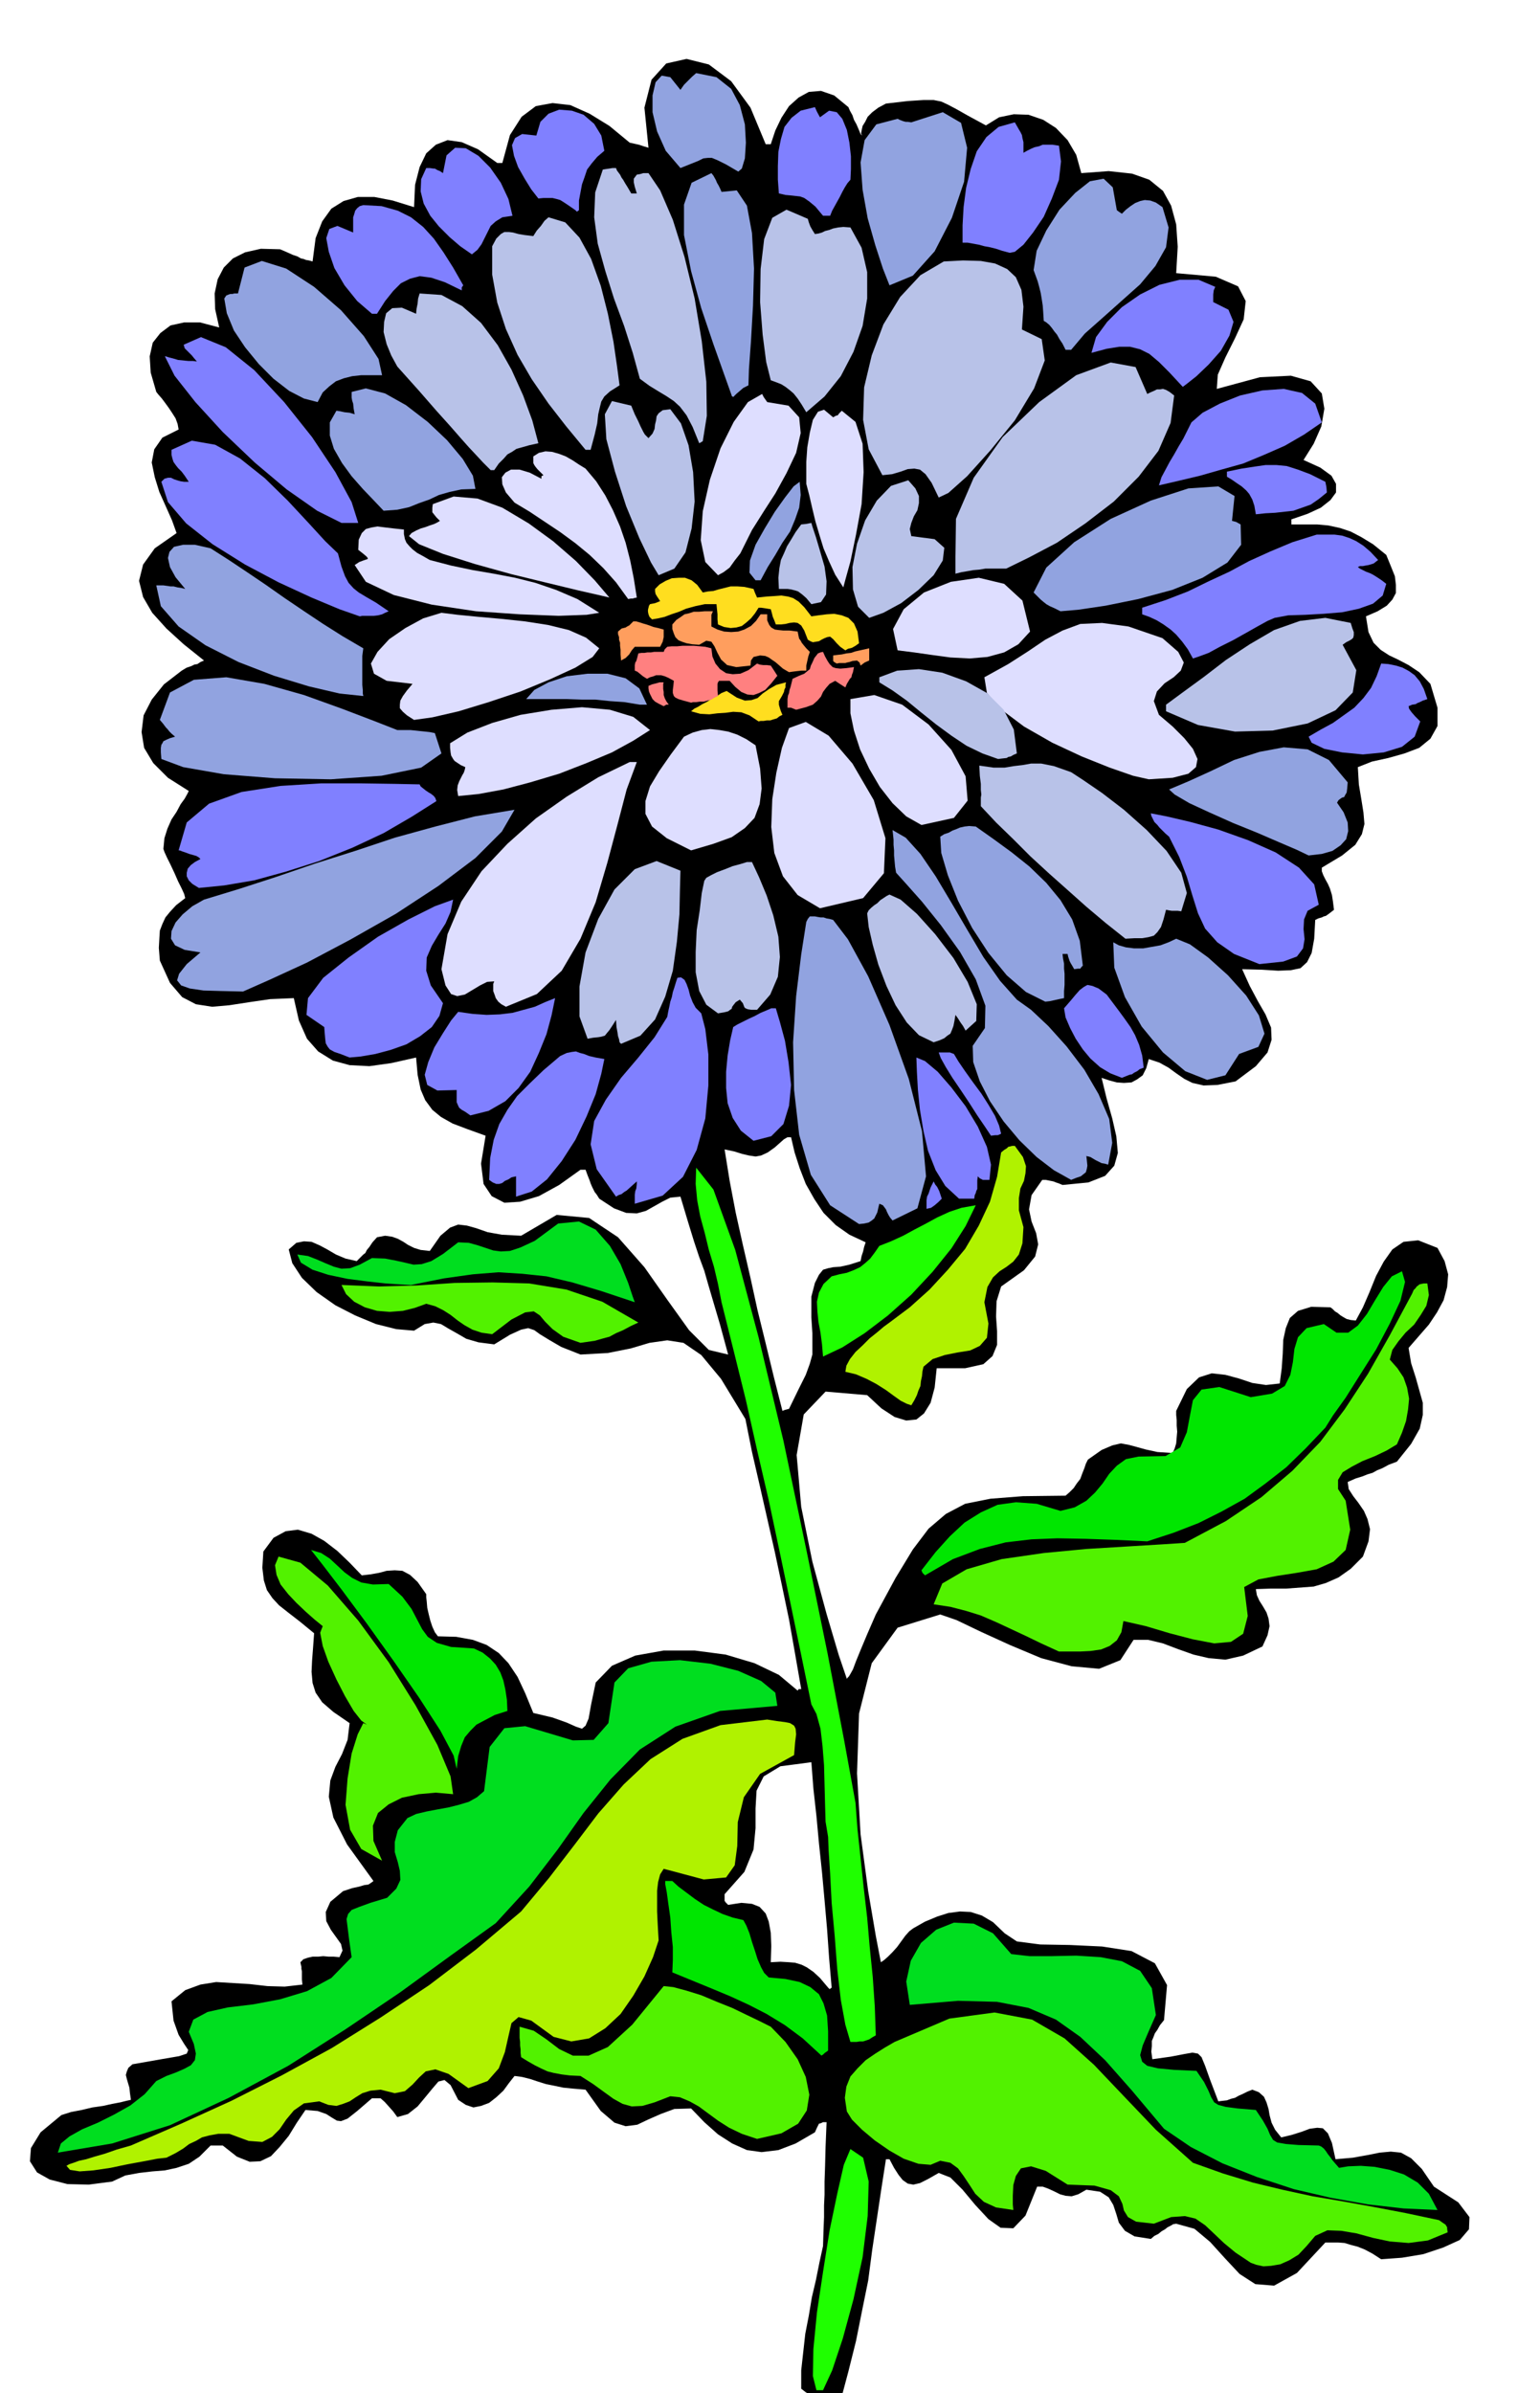 <svg xmlns="http://www.w3.org/2000/svg" width="490.455" height="761.663" fill-rule="evenodd" stroke-linecap="round" preserveAspectRatio="none" viewBox="0 0 3035 4714"><style>.pen1{stroke:none}.brush2{fill:#1fff00}.brush3{fill:#52f200}.brush4{fill:#00de1f}.brush5{fill:#b0f200}.brush6{fill:#00e600}.brush7{fill:#91a3e0}.brush8{fill:#8080ff}.brush9{fill:#b8c2e8}.brush10{fill:#dedeff}.brush11{fill:#ffde1f}.brush12{fill:#ff8080}</style><path d="M1579 4705v-36l4-36 4-36 7-36 6-36 8-34 7-35 7-32 1-32 1-25v-23l1-21v-26l1-29 1-39 2-49h-7l-4 2-4 1-1 2-3 6-4 9-38 22-34 13-33 4-29-4-29-13-28-18-27-24-26-27-33 1-27 10-25 11-21 10-23 3-22-7-27-23-30-42-24-2-20-2-19-4-15-3-16-5-15-5-16-4-15-2-11 14-11 15-14 13-14 11-16 6-15 3-15-5-15-10-15-29-12-10-12 3-12 14-14 17-15 18-19 15-21 6-8-11-8-9-9-10-8-7h-17l-29 25-19 15-13 5-8-1-10-6-11-7-17-6-24-2-17 25-16 26-18 22-17 18-21 10-21 1-25-10-28-22h-24l-22 22-21 14-24 8-23 5-25 2-26 3-27 5-26 12-46 6-42-1-35-9-25-14-14-22 2-26 19-31 41-34 19-6 21-4 21-5 21-3 18-4 16-3 12-3 9-2-2-14-1-10-3-10-2-7-2-8 2-7 3-7 8-7 57-10 35-6 15-5 3-7-8-12-11-18-10-28-4-38 27-22 30-11 31-5 33 2 33 2 35 4 34 1 35-4-1-10v-16l-1-5v-4l-1-4-1-5 6-6 9-3 9-2h11l10-1 11 1h10l11 1 6-13-3-13-10-14-10-14-9-17-1-18 9-20 25-21 18-6 14-3 10-3 8-1 6-4 4-3-52-72-27-53-9-41 3-32 10-27 13-25 11-28 4-33-32-22-22-19-13-19-6-19-2-22 1-22 2-26 2-28-28-23-22-17-19-15-13-14-11-16-6-19-3-25 2-32 20-27 24-13 24-3 27 8 25 14 26 20 24 23 24 25 17-2 17-3 15-4 16-1 15 1 15 8 15 14 17 24v6l1 9 1 12 3 13 3 12 4 12 5 11 6 8 36 1 33 6 27 10 24 16 19 20 18 27 15 32 16 39 38 9 28 10 18 8 12 4 7-6 6-14 5-28 9-43 32-33 46-20 56-10h61l61 8 57 17 48 23 37 31 2-3h5l-12-69-12-68-14-67-14-66-15-66-15-66-15-65-13-65-48-79-39-47-35-24-32-5-35 5-37 11-45 9-54 3-38-15-24-14-18-11-11-8-12-4-14 3-22 10-31 19-31-4-24-7-19-11-16-9-15-9-15-3-17 3-21 13-35-3-40-10-41-17-39-20-37-26-29-28-19-29-7-27 15-13 15-3 15 1 16 7 15 8 17 10 19 8 22 5 5-5 4-4 4-4 4-3 3-6 5-6 6-9 9-10 16-3 14 2 11 4 11 6 9 6 12 6 13 4 18 2 21-30 19-16 16-6 17 2 18 5 23 8 28 5 38 2 70-41 64 6 57 38 52 59 45 64 43 60 39 39 38 9-16-59-13-44-10-34-8-28-10-27-10-30-12-39-15-50-20 2-16 8-16 9-16 9-18 5-21-1-24-9-29-19-5-8-4-5-3-6-2-4-3-7-2-6-4-10-4-11h-10l-42 30-40 22-37 11-31 2-25-13-16-24-5-40 9-55-36-13-29-11-23-13-17-14-14-19-9-21-6-29-3-34-49 11-43 6-39-2-33-9-29-18-22-25-16-36-10-44-47 2-41 6-39 6-34 3-32-5-27-14-24-28-20-44-2-25 1-18 1-16 5-13 6-13 9-11 12-13 18-14-2-8-5-11-7-14-7-16-8-17-7-14-5-11-2-6 2-21 6-19 8-18 10-15 8-15 8-11 5-9 3-6-41-26-29-29-18-30-5-31 4-33 16-31 24-30 35-27 10-6 9-3 6-3 6-1 6-4 7-3-40-32-34-31-28-31-18-31-8-32 8-32 23-32 43-30-9-25-12-27-13-29-9-29-6-29 5-26 16-23 32-16-2-11-4-11-7-11-6-9-8-11-6-8-7-8-4-5-11-38-2-32 6-27 15-19 20-15 27-6h31l38 10-8-36-1-31 6-28 12-23 18-18 24-12 31-7 38 1 14 6 11 5 9 3 7 4 5 1 5 2 6 1 7 2 6-46 13-33 18-25 24-15 28-8h33l36 7 42 13 2-44 9-35 13-27 19-17 23-9 28 4 32 14 38 27h10l15-55 23-36 28-21 33-6 35 4 38 17 39 24 40 33 9 2 9 2 9 3 10 3-8-79 14-55 29-32 40-9 44 11 44 33 38 52 30 72h10l9-27 12-25 15-23 19-17 20-11 24-2 26 9 28 23 3 7 5 9 3 9 5 9 3 7 3 7 2 5 3 3-2-4 1-6 2-9 5-8 5-10 9-9 12-9 15-8 43-5 31-2h20l15 3 13 6 17 9 23 13 35 19 26-16 29-6 29 1 29 10 25 16 23 24 17 29 10 36 54-4 46 5 34 12 27 22 16 29 10 37 3 44-3 52 78 7 44 19 15 29-4 36-17 37-19 38-15 34-2 28 85-23 61-3 39 11 22 24 5 30-6 35-15 34-20 32 33 15 22 16 9 16v17l-11 15-19 15-26 12-32 11v10h51l22 2 23 5 21 7 21 11 23 14 26 21 9 22 8 20 2 17v16l-7 13-11 12-18 11-23 10 5 31 10 21 14 14 17 11 17 8 21 11 21 14 22 23 14 47v36l-14 25-22 18-29 11-32 9-32 7-28 11 2 34 5 30 4 25 2 23-5 20-13 21-26 21-40 24v7l3 8 4 8 5 9 4 9 4 13 2 13 2 16-9 7-7 5-4 1-4 2-7 2-6 3-2 37-5 28-9 18-13 12-19 4-25 1-32-2-39-1 15 33 16 30 15 26 11 26 1 24-8 25-23 27-40 30-36 7-27 1-22-5-16-8-16-11-15-11-18-10-21-7-5 18-7 14-11 8-11 6-15 1-14-1-15-4-15-5 10 41 11 39 8 35 3 33-7 25-18 20-33 13-51 5-7-3-6-2-5-2-5-1-10-2h-7l-21 30-5 28 5 24 9 23 4 22-6 24-22 27-45 32-9 29-1 30 2 29v27l-9 22-18 16-36 8h-56l-4 38-8 30-13 21-15 12-20 2-23-7-26-17-28-26-82-7-43 45-14 80 9 102 22 108 28 103 24 81 16 47 1-2 3-3 3-5 5-9 6-16 9-22 13-31 17-39 39-72 34-56 31-41 34-29 38-20 50-10 64-5 84-1 8-7 8-8 6-9 7-9 4-11 4-10 3-9 4-8 27-19 21-9 17-4 16 3 15 4 18 5 23 5 30 2 4-9 3-10 1-12 1-11-1-12v-11l-1-10v-8l21-43 24-23 25-8 27 3 26 7 27 9 27 4 27-3 4-30 2-29 1-27 5-23 8-20 16-14 26-8 38 1 4 3 5 5 5 3 6 5 5 3 7 4 8 2 10 1 14-26 13-30 13-32 15-28 17-24 22-15 29-3 38 15 14 26 7 26-2 25-7 26-13 24-16 24-20 23-20 23 5 30 9 28 7 25 7 25v24l-6 27-17 30-28 35-16 6-13 7-10 4-9 5-10 3-10 4-13 4-16 7 2 14 9 14 10 13 11 16 7 16 5 20-3 24-11 30-24 24-24 17-25 11-24 7-27 2-27 2h-30l-30 1 2 12 5 11 7 11 7 12 4 12 2 15-4 18-10 22-38 18-35 8-33-3-30-7-31-11-29-11-29-7h-29l-26 40-42 17-54-5-60-16-62-26-57-26-48-23-32-11-84 26-51 70-25 99-4 118 7 120 15 112 15 88 10 52 6-4 8-7 9-9 9-10 8-11 8-11 8-9 8-6 23-13 24-10 22-7 23-3 21 1 22 7 22 13 23 22 24 16 46 6 58 1 64 3 58 9 46 24 24 43-6 69-8 10-5 9-5 7-3 8-3 7v10l-1 11 2 15 36-5 26-5 17-3 11 2 7 7 7 17 10 28 16 42 8-1 9-1 8-3 8-2 7-4 9-4 8-4 10-4 13 5 10 9 5 11 4 13 2 12 4 15 7 14 12 15 21-5 19-6 16-6 15-2 11 1 10 10 8 19 7 32 34-3 28-5 25-5 22-2 20 2 20 11 21 21 24 35 48 31 22 29-1 24-18 21-33 15-39 13-42 7-41 3-17-11-15-8-15-6-12-3-13-4-13-1h-25l-56 60-45 25-37-3-31-20-29-31-29-32-31-26-36-10-6 1-5 3-6 3-5 4-7 4-6 5-8 4-7 6-32-5-19-11-12-16-5-17-6-18-9-15-17-11-27-4-16 9-13 4-12-1-11-3-12-6-11-5-11-4h-11l-23 57-24 25-25-1-24-17-26-28-25-30-24-24-23-9-21 12-16 8-13 3-11-2-10-7-8-10-9-14-9-17h-7l-9 58-9 60-9 60-8 61-12 59-12 60-15 60-16 60-14-1h-10l-10-2-8-2-8-4-8-4-10-6-9-7zm-37-1926 5-2 8-2 19-39 14-28 8-22 5-18v-42l-2-31v-41l7-27 8-16 8-10 10-3 10-2 14-1 18-4 22-7 2-10 3-9 2-9 3-9-32-15-27-19-24-24-18-27-17-30-12-31-10-31-7-30h-7l-7 4-18 16-14 10-13 6-11 2-13-2-13-3-16-5-19-4 10 62 12 63 14 63 15 65 14 64 16 65 16 66 17 67zm90 1136 3 3 4-3-5-58-4-57-5-57-5-55-6-57-5-54-6-54-4-52-61 8-33 20-14 28-2 35v39l-4 42-18 44-39 44v13l2 3 5 5 26-4 21 2 15 6 12 13 6 16 4 22 1 26-1 32 19-1 17 1 12 1 13 4 10 5 13 9 13 12 16 19z" class="pen1" style="fill:#000"/><path d="m1609 4708-7-28 1-53 7-72 12-80 13-82 15-72 13-57 13-31 25 17 11 47-2 68-10 81-18 83-21 77-21 63-18 39h-13z" class="pen1 brush2"/><path d="m2465 4457-30-20-23-19-20-19-17-16-19-13-21-5-27 2-34 13-35-4-16-9-8-13-3-13-7-15-16-12-32-9-53-2-43-27-29-9-20 4-10 15-5 18-1 21v17l1 11-34-5-24-11-17-16-11-17-12-18-11-15-15-11-20-4-19 8-24-2-29-10-28-16-29-20-25-21-20-20-10-16-4-27 3-22 8-20 14-16 16-16 19-13 19-12 19-11 108-46 89-12 74 14 64 37 58 52 59 62 63 66 73 65 59 21 59 18 58 14 60 13 59 10 61 11 63 12 66 14 7 5 6 4 1 2 2 3v3l1 7-39 16-38 5-37-3-33-7-33-9-30-5-27-1-24 11-17 20-16 17-18 11-18 8-18 3-15 1-14-3-11-4z" class="pen1 brush3"/><path d="m2294 4193-63-75-53-60-49-46-48-34-54-23-62-12-77-2-95 8-7-46 9-41 20-35 30-26 35-14 39 2 38 19 36 41 36 4h44l48-1 48 3 42 8 36 19 23 34 8 53-15 34-11 26-5 19 4 13 10 8 21 5 32 3 44 2 15 22 9 18 5 12 6 10 8 5 15 4 23 3 36 3 14 21 9 16 5 12 6 10 8 5 17 3 25 2 40 1 5 2 5 4 4 5 4 6 4 5 5 7 6 7 7 8 18-3 25-1 27 2 30 6 28 9 27 16 22 22 17 32-67-3-70-8-73-13-73-17-73-24-68-27-62-32-53-36z" class="pen1 brush4"/><path d="m131 4266 5-3 9-3 11-4 14-3 16-5 21-6 23-8 28-8 99-43 99-45 99-50 99-54 96-60 96-64 92-70 89-75 55-66 50-65 47-62 50-57 53-50 63-40 75-27 92-11 19 3 16 2 10 2 8 5 3 6 1 11-2 16-2 25-67 37-32 46-12 49-1 47-5 38-17 24-44 4-79-21-7 11-4 15-2 17v41l1 21 1 19 1 17-11 33-17 38-22 38-25 36-30 28-32 20-35 6-35-9-44-32-25-7-14 12-6 26-7 31-12 32-22 25-38 14-39-28-26-9-19 4-13 12-13 14-15 13-20 4-28-7-20 2-16 5-13 8-12 8-13 5-13 4-16-2-18-7-30 4-20 14-15 18-13 19-15 15-19 10-27-2-38-14h-22l-17 3-15 4-12 7-13 6-12 9-15 9-18 9-18 2-26 5-33 6-33 7-34 5-27 2-19-3-7-8z" class="pen1 brush5"/><path d="m114 4240 6-18 17-14 25-14 31-13 32-16 32-18 28-22 23-26 20-10 19-7 16-7 13-7 8-10 2-13-4-19-10-24 9-24 28-15 40-9 50-6 53-10 53-16 48-26 40-41-5-35-3-24-2-16 3-10 7-8 15-6 22-8 33-10 18-18 8-17-1-18-4-17-6-20v-20l6-23 19-24 17-8 21-5 21-4 22-4 20-5 20-6 16-9 14-12 11-87 29-37 41-4 47 14 47 14 41-1 29-33 12-80 27-28 46-13 56-3 60 7 55 14 45 20 28 23 4 26-113 10-88 31-70 45-58 59-53 66-51 72-56 73-66 72-89 64-99 72-108 73-113 72-117 63-116 54-114 36-107 18z" class="pen1 brush4"/><path d="m1492 4213-30-10-25-12-22-14-19-14-19-14-18-10-19-8-19-2-31 12-24 7-21 1-18-5-18-10-18-13-22-16-25-16-21-1-16-2-16-3-12-3-13-6-12-6-14-8-13-8-1-8v-7l-1-8v-7l-1-8v-22l28 8 25 17 25 19 27 13h31l38-17 48-44 62-76 19 2 26 7 29 9 31 13 30 12 29 14 25 12 22 11 29 30 24 34 16 35 7 35-5 31-17 26-33 19-48 11z" class="pen1 brush3"/><path d="m1619 4049-37-34-35-26-36-22-35-18-37-17-36-15-39-16-39-16 1-24v-26l-3-29-2-29-4-28-3-22-3-16v-6h14l12 11 16 12 16 12 18 12 18 9 19 9 20 7 21 5 6 11 6 15 5 17 6 18 5 16 7 16 6 11 9 9 33 3 28 6 21 10 17 14 9 18 7 24 2 31v38l-7 5-3 3-2 1-1 1z" class="pen1 brush6"/><path d="m1676 4022-10-34-9-49-7-61-5-65-6-65-3-58-3-46-1-26-5-30-1-35-1-38-1-38-3-38-4-34-8-29-10-19-21-102-21-101-21-100-21-99-23-99-22-98-24-97-24-96-7-36-8-34-10-33-8-33-9-33-6-32-3-32 1-32 34 43 43 119 46 172 49 204 45 214 42 205 33 173 22 121 4 53 6 56 6 57 7 60 5 58 6 59 4 58 2 57-7 4-6 4-6 2-6 2h-7l-6 1h-12z" class="pen1 brush2"/><path d="m723 3397-11-8-15-19-17-29-17-33-16-35-11-31-5-26 5-13-16-13-17-15-19-18-16-17-15-19-8-19-3-19 7-17 43 12 54 45 60 69 60 82 53 85 43 78 26 62 5 35-34-3-34 3-33 7-26 13-21 17-10 25 1 30 17 39-41-23-22-38-9-49 4-52 8-49 12-38 11-22 7 3z" class="pen1 brush3"/><path d="m613 3053 20 6 17 11 14 13 15 14 15 11 18 9 23 4 31-1 27 25 18 24 11 21 10 19 11 15 18 12 28 8 45 3 17 8 15 12 11 12 9 15 6 16 4 18 3 20 1 22-25 8-19 10-17 9-12 12-11 13-7 17-6 20-3 25-6-26-26-49-42-65-50-72-53-74-49-66-39-51-22-28z" class="pen1 brush6"/><path d="m2087 3253-35-16-31-15-30-14-28-13-30-13-29-9-31-8-33-5 17-41 48-28 69-20 83-12 84-8 82-5 66-4 46-3 81-43 70-47 61-52 55-57 48-64 46-70 43-76 44-82 3-7 4-4 2-3 3-2 2-2 4-1 5-1h7l3 23-5 21-11 18-13 19-17 16-14 17-12 17-5 19 15 17 12 18 7 20 4 22-2 21-4 23-8 23-10 23-20 12-23 11-25 10-21 11-18 11-9 15v18l15 23 9 57-9 40-24 23-33 15-39 7-39 6-37 7-28 15 7 57-9 35-24 16-33 3-42-8-46-12-47-14-44-10-4 22-9 16-14 11-17 7-21 3-20 1h-42z" class="pen1 brush3"/><path d="m1823 3103-5-5-2-5 28-36 28-31 29-27 32-20 33-15 36-5 41 3 47 14 28-7 23-13 17-16 15-18 13-19 15-16 18-13 25-5 53-1 29-17 13-30 6-32 6-31 17-21 35-5 62 20 42-7 25-15 11-22 5-25 3-26 7-23 17-18 34-8 25 17h23l19-14 18-23 16-27 16-26 17-21 20-10 6 21-9 37-21 45-27 51-31 49-29 46-25 35-15 24-39 41-38 37-41 32-41 30-45 25-46 23-49 19-52 17-64-3-58-2-55-1-51 2-51 6-51 13-53 20-55 32z" class="pen1 brush6"/><path d="m1666 2702 2-12 7-13 11-14 14-13 14-14 15-12 13-11 11-8 40-30 39-35 36-39 34-41 27-46 22-47 14-49 8-48 6-5 5-3 3-3 4-1 4-1h5l16 22 6 18-1 14-3 15-7 15-3 19v24l9 33-2 32-7 22-11 14-13 10-14 9-13 12-11 19-6 30 8 42-3 28-14 16-19 9-25 4-25 5-24 8-18 15-2 9-1 10-2 9-1 10-4 9-3 9-5 10-6 10-9-3-12-6-14-10-15-11-19-12-19-10-21-9-21-5z" class="pen1 brush5"/><path d="m1622 2672-2-24-3-23-4-21-2-20-1-20 4-18 9-17 16-15 15-4 15-3 13-5 13-6 10-8 10-9 9-12 9-13 23-9 24-11 22-12 23-12 22-12 24-11 24-8 28-5-20 41-28 44-37 46-42 45-46 41-46 35-44 28-38 18z" class="pen1 brush2"/><path d="m1144 2645-34-12-21-15-15-15-10-12-12-8-17 2-27 14-38 29-21-3-18-6-16-9-13-9-14-11-14-9-16-8-18-5-22 8-24 6-26 2-25-2-24-7-21-11-16-15-9-18 74 3 75-2 74-5 75-1 72 2 73 12 71 24 71 41-15 7-15 8-14 6-13 7-15 4-14 4-14 2-14 2z" class="pen1 brush3"/><path d="m1251 2565-66-22-57-17-51-12-47-5-48-3-50 4-57 8-65 13-20-1-30-2-36-4-39-5-38-8-31-10-23-14-7-16 21 3 18 7 16 7 17 7 15 4 17-1 19-7 24-13 26 1 21 4 18 4 17 4 16-1 19-6 23-14 30-23 21 1 18 5 15 5 15 5 15 2 18-1 21-7 28-13 46-34 41-4 33 16 28 32 21 36 15 37 9 27 4 11z" class="pen1 brush4"/><path d="m1693 2411-57-37-38-60-23-79-10-88-2-94 6-91 10-82 10-64 3-6 4-5h10l5 1 6 1h6l6 2 6 1 7 2 29 38 40 73 42 96 38 106 26 103 8 89-17 63-49 24-5-6-3-5-3-6-2-5-6-8-7-3-2 8-2 9-3 6-3 6-5 4-6 4-9 2-10 1z" class="pen1 brush7"/><path d="M1826 2381v-17l1-7 3-6 2-6 2-6 3-6 3-6 3 6 4 5 2 4 2 4 2 6 3 9-7 7-7 6-7 5-9 2zm-575-10v-18l1-7 2-5 1-9v-5l-10 9-10 9-5 3-5 4-6 2-5 3-38-54-12-49 7-46 23-42 30-43 34-40 32-40 25-40 2-11 2-9 2-10 3-9 2-10 3-9 3-10 3-9 7-1 7 5 4 8 4 11 3 12 5 13 6 11 11 11 8 31 6 50v61l-6 65-17 62-27 53-40 37-55 16zm639-10-27-25-19-31-15-38-9-39-7-42-4-39-2-36-1-28 17 7 25 21 27 31 28 37 24 40 18 40 8 35-3 30h-13l-6-3-4-4-1 8v17l-2 4-1 4-2 4-1 7h-30zm-873-4v-40l-9 2-6 4-7 3-5 4-6 2h-6l-7-3-7-5 2-43 7-36 11-31 16-28 19-27 25-25 27-26 33-28 13-6 10-2 8-1 8 3 8 2 10 4 13 3 17 3-6 29-11 40-18 44-22 46-27 42-29 36-30 24-31 10z" class="pen1 brush8"/><path d="m2111 2324-34-19-34-26-34-33-31-37-27-40-20-39-13-38-1-32 24-35 1-44-19-52-31-54-38-53-37-46-32-36-19-21-2-12-1-11-1-11v-10l-1-11v-10l-1-10-1-9 26 15 29 32 30 44 31 52 31 53 32 54 33 47 33 37 28 20 34 32 36 40 35 46 28 48 21 49 6 47-8 43-7-2-6-1-6-3-6-3-10-6-8-2 1 9 1 10-1 6-2 7-5 4-5 4-9 3-10 4z" class="pen1 brush7"/><path d="m1485 2247-25-20-16-25-10-29-3-30v-32l3-32 5-30 6-26 8-5 10-5 12-6 13-6 11-6 12-5 9-4h9l8 27 10 37 7 42 5 45-4 41-11 36-24 24-35 9zm468-10-12-18-15-22-16-25-16-24-17-25-13-21-10-18-4-11h22l8 3 9 15 13 19 15 21 17 23 14 22 13 22 8 19 4 16-4 2-3 1h-5l-8 1zm-1026-40-10-7-7-4-5-4-2-4-3-7v-24l-38 1-20-11-5-20 7-25 12-29 17-28 16-25 14-17 28 4 28 2 26-1 25-3 22-6 22-6 20-9 20-8-7 34-10 37-15 37-17 37-23 32-26 26-33 19-36 9zm1284-74-23-9-20-12-19-17-15-18-14-21-11-21-9-21-3-18 13-15 10-12 8-9 8-6 7-4 10 2 12 5 16 12 12 16 12 16 11 15 12 17 9 16 8 19 6 21 3 24-8 3-5 4-6 3-4 3-5 1-5 2-5 2-5 2z" class="pen1 brush8"/><path d="m2194 1856 11 6 14 4 16 2h18l17-3 17-3 16-6 15-7 27 11 36 26 39 35 36 40 25 39 11 36-12 26-38 14-27 42-36 9-43-17-44-37-42-51-33-58-21-58-2-50z" class="pen1 brush7"/><path d="m689 2083-18-7-12-4-9-5-4-5-4-7-1-8-1-11-1-13-35-24 3-33 30-40 50-40 58-41 60-34 52-26 36-13-5 24-10 23-14 22-13 22-10 23-1 26 9 29 24 35-7 25-15 22-23 18-27 16-31 11-30 8-29 5-22 2z" class="pen1 brush8"/><path d="m1224 2056-3-3-1-6-2-6-1-7-2-11-1-14-7 11-6 9-5 6-4 5-7 2-6 1-10 1-11 2-16-44v-59l12-67 25-66 32-58 40-40 43-16 47 19-1 38-1 48-5 54-8 57-15 51-20 45-29 32-38 16zm616-3-29-14-24-25-22-34-18-38-16-42-11-39-8-35-3-27 3-6 5-5 6-5 6-4 6-6 6-4 6-4 6-3 22 10 32 28 36 40 36 47 28 47 18 44-1 33-21 19-5-9-5-7-5-8-5-7-2 12-2 10-3 8-3 7-6 4-6 5-9 4-12 4zm-425-57-23-17-14-27-7-37v-40l2-43 6-39 4-34 5-24 4-6 9-5 12-6 16-6 15-6 15-4 13-4h10l14 30 15 36 13 39 10 42 3 40-4 39-15 35-26 30h-11l-7-1-5-2-2-2-3-8-6-7-8 5-4 5-3 4-1 4-3 2-4 3-8 2-12 2z" class="pen1 brush9"/><path d="m997 1983-9-5-6-5-5-7-2-6-3-8v-14l2-5-14 1-14 7-15 9-15 9-15 3-12-4-11-17-8-32 12-69 27-64 40-60 51-54 56-50 61-43 62-38 62-30h14l-20 54-18 69-20 75-23 78-30 72-37 63-49 46-61 25z" class="pen1 brush10"/><path d="m2060 1973-38-19-38-33-36-44-32-49-28-54-20-50-13-44-2-32 8-5 9-3 7-4 8-3 7-3 9-2 9-1 13 1 34 24 37 27 35 28 33 32 28 34 23 38 15 42 6 49-3 3-2 3h-5l-7 1-4-7-3-5-2-4-1-3-2-6-1-5h-10l1 9 2 10v10l1 10v22l-1 12v14l-10 2-9 2-9 2-9 1zm-1665-97-31-5-19-9-8-13 1-15 8-17 14-16 19-16 23-13 69-21 74-24 76-26 79-25 78-26 80-22 78-20 78-13-25 43-52 52-73 55-84 55-90 51-85 45-74 34-52 23-44-1-34-1-27-4-17-6-8-10 4-13 15-19 27-23z" class="pen1 brush7"/><path d="m2482 1899-50-20-33-23-24-27-14-30-11-35-11-37-15-39-20-40-7-6-6-6-6-6-4-5-6-6-3-6-3-6-1-5 31 6 47 11 55 15 59 21 54 24 46 30 30 33 9 40-22 12-7 17-1 19 2 20-3 18-12 16-27 10-47 5z" class="pen1 brush8"/><path d="m2218 1849-39-31-38-32-37-33-36-32-37-34-34-34-34-33-30-32v-17l1-6-1-9v-12l-2-16-1-20 28 4h22l18-3 17-2 17-3h20l25 5 34 12 23 15 38 26 43 33 45 40 39 41 29 43 11 40-11 36-7-1h-12l-6-1-5-1-5 19-5 15-7 10-7 7-11 3-12 2h-15l-18 1z" class="pen1 brush9"/><path d="m1616 1789-44-26-29-37-17-46-6-51 2-55 8-52 11-49 14-39 33-12 45 27 47 55 42 72 23 75-3 69-41 49-85 20z" class="pen1 brush10"/><path d="m392 1749-13-8-7-7-4-8v-7l2-8 6-7 8-6 11-6-3-3-5-3-7-2-7-2-8-3-6-2-5-2h-2l16-55 44-37 64-23 77-12 80-5h78l67 1 49 1 2 4 5 4 5 4 6 4 5 3 5 4 3 4 2 6-49 31-55 32-62 29-65 26-66 21-62 17-59 10-50 5z" class="pen1 brush8"/><path d="m2579 1685-23-11-35-15-44-19-47-19-47-21-39-18-29-17-11-10 38-16 44-20 46-22 50-16 48-9 47 4 42 21 37 44-1 12-1 8-3 5-2 4-4 1-3 2-4 3-3 5 13 19 8 20 1 17-4 16-11 12-16 11-21 6-26 3z" class="pen1 brush7"/><path d="m1362 1675-48-24-29-23-13-25v-25l9-29 18-30 23-33 26-35 17-8 18-5 17-2 18 2 17 3 18 6 18 9 18 12 9 46 3 39-4 31-10 27-19 20-26 18-36 13-44 13zm454-50-30-17-27-26-25-32-21-36-18-38-12-37-7-34v-28l47-8 55 19 52 39 45 50 28 52 4 48-27 34-64 14zm-913-57-2-12 1-9 3-8 3-6 3-6 3-5 2-6 1-5-9-4-6-4-6-4-3-4-4-7-1-6-1-9v-9l34-21 49-19 56-16 61-10 60-5 55 5 46 14 33 26-33 21-42 23-50 21-54 21-57 17-53 14-49 9-40 4zm1361-33-31-7-46-16-55-22-58-27-56-32-44-33-29-33-5-31 47-26 39-25 34-23 34-18 35-13 43-2 52 7 67 23 31 27 11 21-6 16-14 13-18 12-15 16-6 19 10 27 27 23 23 23 17 21 9 20-3 16-15 13-31 8-47 3z" class="pen1 brush10"/><path d="m318 1495-1-13v-9l1-6 2-3 2-4 6-3 7-3 10-3-7-6-4-4-4-5-3-3-6-8-6-7 20-54 47-25 64-5 75 13 78 22 75 27 63 24 46 18h26l10 1 9 1 10 1 9 1 10 2 13 40-40 28-78 16-100 7-110-2-101-8-80-14-43-16z" class="pen1 brush7"/><path d="m1967 1495-31-11-31-15-30-20-30-22-30-24-28-23-28-20-26-16v-10l35-13 43-3 46 7 47 17 41 23 33 33 20 39 6 47-7 3-5 3-5 1-3 2-9 1-8 1z" class="pen1 brush9"/><path d="m2579 1451 24-14 24-13 21-15 21-15 18-19 15-20 11-23 9-25 14 1 15 3 13 4 13 7 11 8 10 12 8 15 7 20-9 3-6 3-5 2-3 2-7 1-7 3 1 5 5 7 7 8 10 10-11 30-25 20-36 11-41 4-41-4-35-7-25-12-6-12z" class="pen1 brush8"/><path d="M2298 1401v-13l34-25 41-30 43-33 47-31 48-28 51-18 50-6 50 10 3 10 3 8v6l-1 5-3 3-5 3-6 3-7 5 27 50-7 44-34 35-55 26-69 14-74 2-73-13-63-27z" class="pen1 brush9"/><path d="m1495 1421-18-12-16-6-16-1-15 2-16 1-16 2-18-1-18-5 6-5 8-4 8-5 10-5 9-6 10-5 9-6 10-4 20 13 16 6 13-1 12-4 10-9 13-9 14-8 19-5-1 5v5l-2 4-1 5-4 8-6 10v7l2 7 2 6 3 7-6 3-5 4-7 2-6 2h-7l-6 1h-6l-4 1z" class="pen1 brush11"/><path d="m816 1418-14-9-8-7-6-7v-7l1-8 5-9 8-11 11-13-51-6-25-14-6-20 13-23 23-25 32-22 35-19 36-11 32 4 41 4 45 4 47 5 45 7 41 10 34 15 26 21-13 17-34 21-50 23-58 24-63 21-59 18-52 12-36 5z" class="pen1 brush10"/><path d="m1569 1398-10-4h-7v-17l1-7 2-5 1-6 2-6 2-8 2-8 13-6 10-4 6-5 5-4 2-7 3-6 4-9 7-9 5-2 5-1 4 9 5 9 4 6 6 6 6 2 9 1 12-1 15-2-1 5-1 5-2 5-1 5-3 3-3 5-3 5-3 7-11-7-9-6-11 6-7 8-6 8-4 9-7 8-9 8-14 5-19 5zm-261-7-10-5-7-4-5-5-2-4-3-6-2-5-1-6v-5l7-3 8-2 7-2h8l-1 3v10l1 6v6l2 6 3 6 5 7h-5l-5 3z" class="pen1 brush12"/><path d="m1261 1388-30-5-29-2-29-3h-27l-28-1h-81l16-18 28-15 36-12 41-5h39l36 9 27 20 15 32h-14z" class="pen1 brush7"/><path d="m1362 1384-15-4-10-3-6-3-3-3-2-6v-6l1-8 1-10-11-6-7-3-7-2h-10l-5 2-7 2-6 3-8-5-6-5-5-4-5-2v-11l1-5 2-3 2-7 2-8 6-1h6l6-1h7l6-1h19l2-5 5-5 9-1h11l10-1h22l12 1 11 1 12 3 2 16 6 14 9 11 12 8 13 2 15-1 16-7 17-13 5 2 7 1h7l8 1 6 9 7 11-12 15-12 13-12 6-11 4-12-1-12-5-12-10-11-12h-21l-2 3-1 3v13l1 11-7 3-6 4-8 2-7 2h-8l-7 1h-6l-4 1z" class="pen1 brush12"/><path d="M308 1153h14l7 1 7 1h6l8 2 7 1 8 2-19-23-11-20-4-18 3-12 9-10 18-4h23l31 7 36 23 36 24 37 25 37 26 37 25 39 26 38 24 41 24-2 15v57l1 10v7l1 5-47-5-60-14-69-21-70-27-65-33-53-37-35-40-9-41z" class="pen1 brush7"/><path d="m1555 1324-12-7-8-7-7-6-6-4-7-5-7-3-10-1-13 3-5 7-1 10-28 3-18-4-12-11-7-13-6-13-6-9-10-2-14 8-14-1-11-2-9-3-7-3-6-6-3-7-3-9v-9l8-9 9-6 7-5 9-2 9-3h10l12-1h16l-3 7v23l12 6 13 4 14 1 14-1 12-4 13-7 10-10 9-13h13v12l4 9 4 5 7 4 7 1 10 1h12l16 2 1 5 1 5 1 4 3 4 2 4 4 5 5 6 7 7-3 9-2 9-2 9v10h-10l-9 1-8 1-7 1zm94-17-5-3-2-2v-11l8-1 9-1 9-2 9-1 9-3 9-2 9-2 9-2v24l-9 4-8 6-2-6-5-4-9 1-6 2-5 1-3 1h-12l-5 1zm-425-6-1-12v-9l-1-8v-6l-2-6v-5l-2-6v-5l7-6 8-2 3-2 4-2 4-4 4-4h6l7 2 6 2 7 2 6 2 8 3 9 2 11 3v15l-2 9-5 10h-50l-6 7-5 8-7 7-9 5z" class="pen1" style="fill:#ff9e5e"/><path d="m1769 1281-9-42 21-39 40-33 53-21 55-8 50 12 36 33 15 61-23 25-28 16-33 9-35 3-38-2-37-5-35-5-32-4z" class="pen1 brush10"/><path d="m2351 1297-10-18-11-15-12-14-11-10-14-10-13-8-15-7-14-5v-13l46-15 44-17 41-20 41-19 39-21 42-19 43-18 48-15h35l15 2 15 5 13 6 14 9 14 12 15 16-9 7-10 3-6 1-5 1h-6l-4 2 4 3 6 3 6 3 8 3 6 3 8 5 9 6 9 7-7 23-19 16-28 10-33 7-37 3-36 2-33 1-27 5-14 6-20 11-23 13-25 14-26 13-22 12-19 7-12 4z" class="pen1 brush8"/><path d="m1666 1281-10-7-7-7-7-8-6-5-6 1-5 2-6 3-5 3-6 1-6 1-5-2-5-3-7-18-6-10-7-5-7-1-9 1-8 2-9 1h-10l-3-8-3-7-2-8-2-7-6-1-6-1-7-1h-5l-7 11-8 10-9 8-9 7-11 3-11 1-13-2-12-5-1-10v-10l-1-10-1-10h-23l-19 4-18 5-14 6-15 5-13 5-13 3-12 2-5-5-2-5-1-5v-4l2-8 2-3 10-2 10-4-6-9-3-5-1-5v-5l9-9 12-7 12-5 14-1h12l13 5 11 9 11 15 10-2 11-1 10-3 12-3 12-3h13l14 1 18 4 3 8 4 9 19-2 16-1 13-1 13 2 10 3 11 7 11 11 14 18 14-2 16-2 15-1 15 3 13 5 11 11 7 16 3 23-7 5-7 4-8 2-5 3z" class="pen1 brush11"/><path d="m1713 1217-22-22-10-34-1-44 9-46 16-46 23-39 28-29 34-11 14 16 7 15v14l-3 14-7 12-5 13-3 12 3 14 46 6 19 17-3 25-18 29-30 29-34 26-35 19-28 10z" class="pen1 brush9"/><path d="m709 1214-40-14-55-23-65-30-66-35-64-40-52-41-36-42-13-40 6-6 7-2h6l6 3 6 2 7 2 7 1h9l-8-12-6-8-7-7-4-5-5-7-2-6-2-8v-10l40-18 46 8 49 27 49 39 45 44 41 44 33 36 25 24 7 26 7 19 7 13 10 11 10 8 15 9 19 11 25 17-7 3-6 3-8 2-8 1h-23l-5 1z" class="pen1 brush8"/><path d="m699 1113 9-6 8-3 6-2 3-1-1-3-3-3-6-5-9-7 1-20 6-13 8-8 11-3 12-2 16 2 17 2 19 2v9l2 10 3 7 6 7 6 6 9 7 11 6 14 8 42 11 43 9 41 7 42 8 40 10 41 14 42 18 43 27-25 4-55 2-77-3-86-6-87-13-75-19-55-26-22-33z" class="pen1 brush10"/><path d="m2090 1204-12-6-9-4-7-4-5-4-6-5-4-4-5-5-5-5 25-49 55-50 72-46 79-36 74-24 59-4 32 19-5 49 8 2 9 5 1 40-27 35-49 30-60 24-67 18-64 13-54 8-35 3z" class="pen1 brush7"/><path d="m1599 1190-10-12-8-7-8-6-6-2-8-2-7-1h-17l-1-22 2-19 3-16 6-13 6-14 8-13 9-15 11-15 10-1 10-2 2 7 7 21 8 27 9 31 4 29-1 26-10 15-19 4z" class="pen1 brush9"/><path d="m806 1056 5-6 9-5 9-4 10-3 8-3 9-3 6-3 5-3-7-7-4-5-4-5v-9l1-7 41-15 47 4 49 18 52 31 48 35 45 39 37 38 29 34-17-4-44-10-62-15-70-17-72-20-63-20-47-19-20-16zm432 124-24-33-25-28-27-26-28-23-30-22-30-20-30-20-30-18-17-20-7-16-1-14 7-9 11-6h17l20 6 23 12v-5l4-2-7-7-5-5-4-5-2-3-2-4v-13l11-7 13-3 13 1 14 4 13 5 14 8 12 8 13 8 21 25 18 28 15 29 14 32 11 32 9 35 7 35 6 38-5 1-3 1h-4l-5 1zm424-23-16-25-12-26-11-26-8-26-8-27-6-25-6-26-6-23v-43l2-29 5-29 6-25 10-16 12-4 18 15 5-3 4-1 3-4 5-5 27 22 14 43 2 56-4 63-11 60-11 53-10 36-4 15z" class="pen1 brush10"/><path d="m1489 1143-12-15 1-24 11-31 18-32 20-33 20-28 17-22 12-9 2 26-3 25-8 23-10 24-15 22-14 24-15 24-14 26h-10z" class="pen1 brush7"/><path d="m1298 1133-15-25-23-48-26-63-22-68-17-64-3-49 14-26 38 9 7 17 7 14 4 9 4 8 2 4 3 5 3 3 4 4 8-9 4-9 1-9 2-8 1-8 4-6 8-6 15-2 21 28 15 43 9 53 3 58-6 53-12 47-22 32-31 13z" class="pen1 brush9"/><path d="m1415 1133-25-26-9-43 4-57 14-62 21-62 26-52 28-39 28-16 3 6 7 10 42 7 21 23 3 31-9 39-19 40-22 40-22 34-17 27-7 11-7 14-8 16-8 16-11 14-10 14-12 9-11 6z" class="pen1 brush10"/><path d="M1883 1130v-33l1-75 35-81 57-80 72-69 73-53 68-25 49 9 23 53 6-3 7-3 6-3h6l6-1 6 2 7 4 9 7-7 54-24 55-39 51-49 49-56 43-56 38-55 29-45 22h-41l-12 2-12 1-11 2-12 2-12 3z" class="pen1 brush9"/><path d="M325 702h2l6 2 8 2 10 3 10 1 10 1h9l8 1-6-7-4-5-5-5-3-3-6-6-2-7 34-15 49 20 56 45 59 63 55 69 46 69 32 59 13 41h-33l-48-24-60-42-63-53-63-60-54-59-41-52-19-38zm2150 311-3-17-4-12-6-11-6-7-9-8-9-6-10-7-10-6v-10l29-6 26-4 21-3h22l20 2 22 7 24 9 30 15 2 10 1 11-16 13-16 11-17 6-17 6-18 2-18 2-19 1-19 2z" class="pen1 brush8"/><path d="m756 1006-19-20-22-23-22-25-19-26-16-28-8-26v-26l13-23 7 1 9 2 10 1 10 3-2-11-1-10-2-6-1-6v-11l28-7 38 10 41 23 43 33 38 36 31 37 20 33 5 26-28 1-23 5-21 6-19 9-20 7-20 8-23 5-27 2z" class="pen1 brush7"/><path d="m1850 980-14-29-12-17-11-9-11-2-13 1-14 5-17 5-19 2-27-51-11-58 2-64 15-63 23-61 33-54 40-43 46-27 38-2 35 1 28 5 24 11 17 16 11 25 4 33-3 45 39 19 6 42-21 55-38 63-48 59-46 51-37 33-19 9z" class="pen1 brush9"/><path d="m2284 956 5-16 8-15 8-15 9-15 9-16 9-15 8-16 8-16 22-19 34-18 40-16 44-10 42-3 36 8 26 21 13 37-35 24-38 22-41 18-41 17-43 12-42 12-42 10-39 9z" class="pen1 brush8"/><path d="m967 926-15-15-13-14-15-16-16-18-21-24-27-30-34-39-43-48-12-22-9-22-6-24 1-20 4-17 12-10 19-1 28 12 1-10 2-10 1-10 3-10 43 3 41 22 37 33 33 44 27 48 23 51 18 49 12 45-18 4-14 4-11 3-9 6-9 5-7 8-10 10-9 13h-7zm187-40-38-46-35-45-33-48-28-48-23-51-17-52-10-55v-56l8-15 9-9 7-4h9l8 1 11 3 12 2 17 2 7-11 8-9 7-10 8-7 33 10 28 30 23 42 19 53 14 55 11 55 7 48 5 38-19 12-11 10-6 10-3 12-3 13-2 18-5 22-8 30h-10zm224-13-13-32-12-23-13-17-12-11-15-10-15-9-18-11-19-14-14-51-17-53-20-54-17-54-15-54-7-52 2-49 15-45 6-1 7-1 6-1h7l2 5 3 4 3 4 3 6 3 4 4 7 5 8 7 12h11l-4-13-2-9v-7l3-4 3-4 6-1 7-2h10l23 34 25 58 23 73 20 82 14 84 9 80 1 67-8 50-5 3-2 1zm211-61-9-15-8-12-8-10-7-6-9-7-8-5-10-4-11-4-9-36-7-54-5-64 1-65 7-59 16-42 28-16 42 18 2 7 3 8 4 7 5 8 7-1 7-2 6-3 8-2 8-3 10-2 10-1 14 1 22 40 11 48v52l-9 54-18 51-25 48-32 40-36 31z" class="pen1 brush9"/><path d="m442 588 4-6 5-2 3-1h4l4-1h7l13-51 34-13 48 15 55 36 53 46 45 51 29 45 7 32h-41l-18 2-16 4-16 6-13 10-13 12-10 19-27-7-29-15-31-24-29-29-27-33-22-33-14-34-5-29zm1000 191-15-42-21-59-24-71-20-73-14-71v-60l15-43 39-19 4 5 5 9 2 5 3 5 3 6 3 7 30-3 20 30 10 54 4 70-2 73-4 70-4 55-1 32-10 5-7 6-7 6-6 6-3-2v-1z" class="pen1 brush7"/><path d="m2331 762-26-28-21-21-19-16-18-9-20-5h-21l-25 4-30 8 9-31 22-30 29-29 36-25 38-19 40-10h37l33 14-3 7-1 8v15l30 15 10 24-8 27-17 30-24 27-24 23-19 15-8 6z" class="pen1 brush8"/><path d="m2100 689-6-12-6-9-5-9-5-6-5-7-5-6-6-5-5-3-1-16-1-14-2-13-2-12-3-12-3-11-4-11-4-11 6-38 19-40 26-41 31-33 29-23 27-5 18 17 8 45 4 3 6 4 8-8 9-7 9-6 10-4 9-2 11 1 11 4 13 9 12 40-5 39-21 37-30 36-37 33-37 33-35 31-27 32h-11z" class="pen1 brush7"/><path d="m733 618-29-25-25-31-20-34-11-32-5-27 6-18 16-6 31 13v-30l2-6 2-7 4-5 5-4 7-2 36 2 32 9 26 13 24 19 21 23 19 27 19 30 20 35-3 4v6l-33-16-27-9-23-3-19 5-18 9-15 15-16 20-16 25h-10z" class="pen1 brush8"/><path d="m1753 562-13-33-15-46-15-53-10-56-4-54 8-44 23-31 42-11 4 2 5 2 3 1 4 1h4l7 1 62-20 36 21 12 49-6 67-24 71-34 66-43 48-46 19z" class="pen1 brush7"/><path d="m930 501-23-16-21-18-21-21-17-21-13-24-6-24 1-24 10-22h7l7 1h3l5 3 5 2 6 4 7-35 17-15 21 1 25 15 23 23 21 30 15 32 8 33-20 3-13 8-10 9-6 12-6 12-6 12-8 11-11 9zm1060-3-15-4-12-4-12-3-11-2-11-3-11-2-11-2h-10v-34l2-36 5-38 9-37 12-35 19-28 24-20 32-9 4 7 4 7 3 5 3 6 1 6 2 8v21l7-4 8-4 7-3 9-2 7-3h19l13 2 4 31-4 36-14 37-16 36-21 31-19 24-17 14-10 2zm-368-73-15-18-12-10-10-7-8-3-9-1-9-1-11-1-13-3-2-27v-27l1-28 5-25 7-24 14-18 18-14 28-7 4 9 6 11 18-13 15 3 11 13 9 22 5 25 3 27v25l-1 21-6 7-5 8-5 9-5 10-5 9-5 9-5 9-4 10h-14zm-488-11-13-9-9-6-8-5-7-2-8-2h-18l-10 1-14-18-13-21-13-23-8-22-4-21 6-14 14-8 28 3 8-27 16-16 21-8 25 2 23 8 21 18 14 23 6 30-14 12-11 13-9 12-5 15-5 14-3 16-3 16v19l-4 3-3-3z" class="pen1 brush8"/><path d="m1455 338-24-14-16-8-12-5h-8l-9 1-10 5-15 6-20 8-29-34-17-38-9-38v-33l6-26 12-13 17 3 20 25 7-10 8-8 8-8 8-7 40 8 29 23 17 32 10 38 2 36-2 31-6 20-7 6z" class="pen1 brush7"/></svg>
